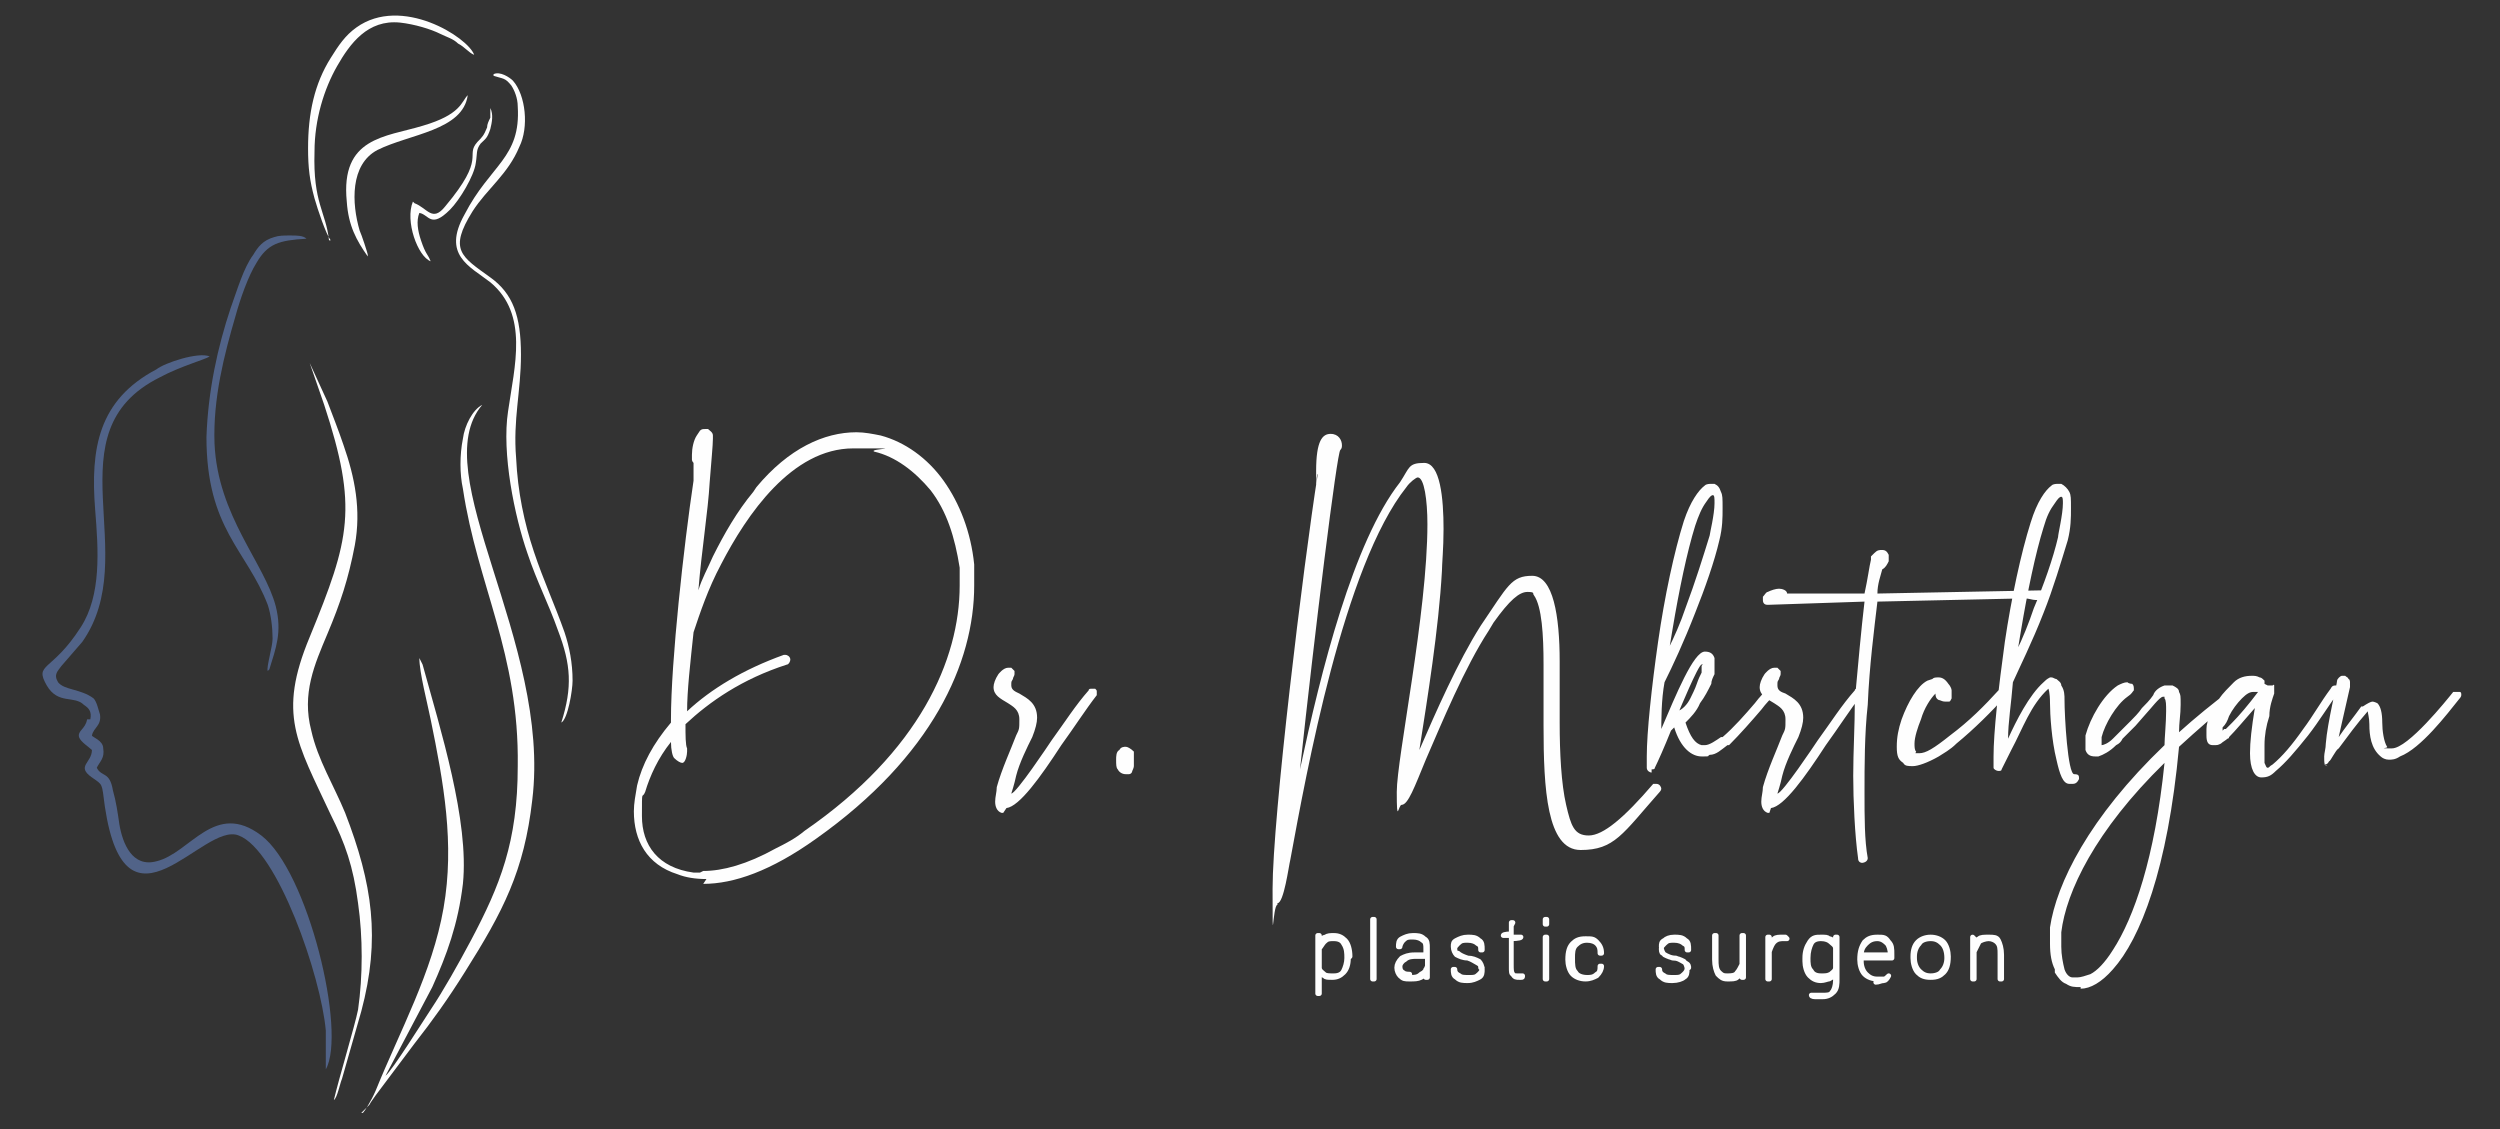 <?xml version="1.0" encoding="UTF-8"?> <svg xmlns="http://www.w3.org/2000/svg" id="_Слой_1" data-name="Слой_1" version="1.1" viewBox="0 0 155 70"><rect x="0" y="0" width="155" height="70" fill="#333333" stroke="none"/><defs><style> .st0, .st1 { fill-rule: evenodd; } .st0, .st2 { fill: #fefefe; } .st3 { fill: none; stroke: #fefefe; stroke-linecap: round; stroke-linejoin: round; stroke-width: .3px; } .st1 { fill: #516388; } </style></defs><path class="st3" d="M83.6,59.4c0,.4-.1.7-.3.9s-.4.3-.7.3-.4,0-.5-.1c-.2-.1-.3-.2-.3-.3v1.4h-.1v-1.7h0v-1.1h0v-.8h.1v.4c.1-.1.2-.3.4-.3.1-.1.3-.1.5-.1.3,0,.5.1.7.3s.3.6.3,1h0ZM83.5,59.4c0-.3,0-.6-.2-.9-.1-.2-.3-.3-.6-.3s-.4,0-.6.2c-.1.1-.2.3-.3.4v1.2c0,.2.2.3.3.4.1.1.3.1.6.1s.5-.1.6-.3.2-.5.2-.8h0ZM85.2,60.7h-.1v-3.7h.1v3.7ZM88.5,60.2c0,.1-.2.3-.4.4-.2.1-.4.1-.7.1s-.4,0-.6-.2c-.1-.1-.2-.3-.2-.5s.1-.4.3-.6c.2-.1.4-.2.8-.2h.7v-.4c0-.2,0-.4-.2-.5-.1-.1-.3-.2-.6-.2s-.4,0-.6.2c-.1.1-.2.3-.2.4h-.1c0-.2,0-.4.2-.5.2-.1.4-.2.7-.2s.5,0,.7.2c.2.1.2.3.2.6v1.3c0,0,0,.2,0,.2,0,.1,0,.2,0,.3h-.1c0-.1,0-.2,0-.3s0-.1,0-.2h0ZM87.4,60.6c.3,0,.5,0,.7-.2.2-.1.3-.2.4-.5v-.6h-.7c-.2,0-.5,0-.7.2-.2.1-.3.3-.3.4s0,.3.2.4c.1.1.3.1.4.1h0ZM91.8,60c0-.1,0-.2-.2-.3s-.3-.2-.6-.3c-.3,0-.5-.1-.7-.2-.1-.1-.2-.3-.2-.5s0-.3.2-.4c.2-.1.4-.2.7-.2s.5,0,.7.2c.2.1.2.3.2.6h-.1c0-.2,0-.3-.2-.4-.1-.1-.3-.2-.6-.2s-.4,0-.6.2c-.1.1-.2.2-.2.3s0,.3.2.3c.1.1.3.2.6.3.3,0,.5.1.7.2.1.1.2.3.2.5s0,.4-.2.5c-.2.1-.4.2-.7.2s-.5,0-.7-.2c-.2-.1-.2-.3-.2-.5h.1c0,.2.1.3.3.4.1.1.3.1.6.1s.4,0,.6-.2c.1-.1.2-.2.2-.4h0ZM93.7,57.4v.7h.6c0,.1-.6.1-.6.1v1.8c0,.2,0,.4.1.4,0,.1.2.1.3.1h.3c0,.1,0,.1-.1.1h-.1c-.2,0-.3,0-.4-.2-.1-.1-.1-.3-.1-.6v-1.8h-.5c0-.1.5-.1.5-.1v-.7h.1ZM95.9,60.7h-.1v-2.6h.1v2.6ZM95.9,57.3h-.1v-.3h.1v.3ZM98.4,60.6c.2,0,.4,0,.6-.2.2-.1.2-.3.2-.5h.1c0,.2-.1.4-.3.6-.2.1-.4.2-.7.2s-.6-.1-.8-.3c-.2-.2-.3-.6-.3-.9h0c0-.5.1-.8.3-1,.2-.2.4-.3.8-.3s.5,0,.7.2c.2.2.3.4.3.7h-.1c0-.2,0-.4-.2-.6-.1-.1-.3-.2-.6-.2s-.5.1-.7.3c-.2.2-.2.5-.2.8h0c0,.4,0,.7.2.9.1.2.4.3.7.3h0ZM104.7,60c0-.1,0-.2-.2-.3s-.3-.2-.6-.3c-.3,0-.5-.1-.7-.2-.1-.1-.2-.3-.2-.5s0-.3.2-.4c.1-.1.3-.2.6-.2s.5,0,.7.2c.2.1.2.3.2.6h-.1c0-.2,0-.3-.2-.4-.1-.1-.3-.2-.6-.2s-.4,0-.6.2c-.1.1-.2.2-.2.3s0,.3.1.3c.1.1.3.2.6.3.3,0,.5.1.7.2.1.1.2.3.2.5s0,.4-.2.5c-.1.1-.4.2-.7.2s-.5,0-.7-.2c-.2-.1-.2-.3-.2-.5h.1c0,.2.1.3.3.4.1.1.3.1.6.1s.4,0,.6-.2c.1-.1.2-.2.2-.4h0ZM108,60.2c0,.2-.2.3-.3.4-.1.1-.3.1-.6.1s-.4-.1-.6-.3c-.1-.2-.2-.5-.2-.9v-1.5h.1v1.5c0,.3,0,.6.2.8s.3.2.5.2.5,0,.6-.2c.1-.1.2-.3.3-.5v-1.8h.1v1.5h0v1.1h-.1v-.5ZM110.8,58.2h-.2c-.2,0-.4,0-.6.2-.1.1-.2.3-.3.6v1.7h-.1v-2.6h.1v.4s0,.1,0,.1c0-.2.2-.3.3-.4s.3-.1.5-.1h.2ZM111.9,59.4c0-.4.1-.7.3-1s.4-.3.7-.3.4,0,.5.1c.2,0,.3.2.4.3v-.4h.1v.8h0v1.1h0v.7c0,.3,0,.6-.2.8s-.4.3-.7.3-.2,0-.4,0c-.1,0-.3,0-.3-.1h0c.1,0,.2,0,.3,0s.2,0,.4,0c.3,0,.5,0,.6-.2.1-.1.2-.4.2-.7v-.4c-.1.1-.2.2-.4.3-.1,0-.3.1-.5.1-.3,0-.5-.1-.7-.3s-.3-.6-.3-.9h0ZM112.1,59.4c0,.3,0,.6.2.8.1.2.3.3.6.3s.4,0,.6-.1c.1-.1.3-.2.3-.4v-1.2c0-.2-.2-.3-.3-.4-.1-.1-.3-.2-.6-.2s-.5.1-.6.3c-.1.2-.2.5-.2.9h0ZM116.4,60.7c-.3,0-.6-.1-.8-.3-.2-.2-.3-.6-.3-.9h0c0-.5.1-.8.3-1.1.2-.2.4-.3.8-.3s.5,0,.7.3c.2.2.2.4.2.8v.2h-1.9v.2c0,.3.1.6.3.8s.4.3.7.3.3,0,.4,0c.1,0,.2-.1.3-.2h0c-.1.2-.2.3-.3.3-.2,0-.3.1-.5.1h0ZM116.4,58.2c-.3,0-.5.1-.7.3-.2.2-.3.4-.3.7h1.8c0-.3-.1-.6-.2-.7s-.3-.3-.6-.3h0ZM118.6,59.3c0-.4.1-.7.3-.9.2-.2.5-.3.8-.3s.6.1.8.3c.2.2.3.6.3.9h0c0,.5-.1.8-.3,1-.2.2-.4.3-.8.3s-.6-.1-.8-.3c-.2-.2-.3-.6-.3-.9h0ZM118.7,59.4c0,.3.1.6.3.8.2.2.4.3.7.3s.6-.1.7-.3c.2-.2.3-.5.3-.8h0c0-.4-.1-.7-.3-.9-.2-.2-.4-.3-.7-.3s-.6.1-.7.3c-.2.2-.3.5-.3.8h0ZM122.3,58.1v.5c.1-.2.2-.3.4-.4.1-.1.3-.1.6-.1s.5,0,.6.2c.1.2.2.5.2.9v1.5h-.1v-1.5c0-.4,0-.6-.2-.8-.1-.1-.3-.2-.5-.2s-.5.1-.6.2c-.1.2-.2.4-.3.6v1.7h-.1v-1.3h0v-1.2h.1Z"></path><path class="st2" d="M83.6,59.4c0,.4-.1.7-.3.9s-.4.3-.7.3-.4,0-.5-.1c-.2-.1-.3-.2-.3-.3v1.4h-.1v-1.7h0v-1.1h0v-.8h.1v.4c.1-.1.2-.3.4-.3.1-.1.3-.1.5-.1.3,0,.5.1.7.3s.3.6.3,1h0ZM83.5,59.4c0-.3,0-.6-.2-.9-.1-.2-.3-.3-.6-.3s-.4,0-.6.2c-.1.1-.2.3-.3.4v1.2c0,.2.2.3.3.4.1.1.3.1.6.1s.5-.1.6-.3.2-.5.2-.8h0ZM85.2,60.7h-.1v-3.7h.1v3.7ZM88.5,60.2c0,.1-.2.3-.4.4-.2.1-.4.1-.7.1s-.4,0-.6-.2c-.1-.1-.2-.3-.2-.5s.1-.4.3-.6c.2-.1.4-.2.8-.2h.7v-.4c0-.2,0-.4-.2-.5-.1-.1-.3-.2-.6-.2s-.4,0-.6.2c-.1.1-.2.3-.2.4h-.1c0-.2,0-.4.2-.5.2-.1.4-.2.7-.2s.5,0,.7.2c.2.1.2.3.2.6v1.3c0,0,0,.2,0,.2,0,.1,0,.2,0,.3h-.1c0-.1,0-.2,0-.3s0-.1,0-.2h0ZM87.4,60.6c.3,0,.5,0,.7-.2.2-.1.3-.2.4-.5v-.6h-.7c-.2,0-.5,0-.7.2-.2.1-.3.3-.3.4s0,.3.2.4c.1.1.3.1.4.1h0ZM91.8,60c0-.1,0-.2-.2-.3s-.3-.2-.6-.3c-.3,0-.5-.1-.7-.2-.1-.1-.2-.3-.2-.5s0-.3.2-.4c.2-.1.4-.2.7-.2s.5,0,.7.2c.2.1.2.3.2.6h-.1c0-.2,0-.3-.2-.4-.1-.1-.3-.2-.6-.2s-.4,0-.6.2c-.1.1-.2.2-.2.3s0,.3.2.3c.1.1.3.2.6.3.3,0,.5.1.7.2.1.1.2.3.2.5s0,.4-.2.5c-.2.1-.4.2-.7.2s-.5,0-.7-.2c-.2-.1-.2-.3-.2-.5h.1c0,.2.1.3.3.4.1.1.3.1.6.1s.4,0,.6-.2c.1-.1.2-.2.2-.4h0ZM93.7,57.4v.7h.6c0,.1-.6.1-.6.1v1.8c0,.2,0,.4.1.4,0,.1.2.1.3.1h.3c0,.1,0,.1-.1.1h-.1c-.2,0-.3,0-.4-.2-.1-.1-.1-.3-.1-.6v-1.8h-.5c0-.1.5-.1.5-.1v-.7h.1ZM95.9,60.7h-.1v-2.6h.1v2.6ZM95.9,57.3h-.1v-.3h.1v.3ZM98.4,60.6c.2,0,.4,0,.6-.2.2-.1.2-.3.2-.5h.1c0,.2-.1.4-.3.6-.2.1-.4.2-.7.2s-.6-.1-.8-.3c-.2-.2-.3-.6-.3-.9h0c0-.5.1-.8.3-1,.2-.2.4-.3.8-.3s.5,0,.7.2c.2.2.3.4.3.7h-.1c0-.2,0-.4-.2-.6-.1-.1-.3-.2-.6-.2s-.5.1-.7.3c-.2.2-.2.5-.2.8h0c0,.4,0,.7.2.9.1.2.4.3.7.3h0ZM104.7,60c0-.1,0-.2-.2-.3s-.3-.2-.6-.3c-.3,0-.5-.1-.7-.2-.1-.1-.2-.3-.2-.5s0-.3.2-.4c.1-.1.3-.2.6-.2s.5,0,.7.2c.2.1.2.3.2.6h-.1c0-.2,0-.3-.2-.4-.1-.1-.3-.2-.6-.2s-.4,0-.6.2c-.1.1-.2.2-.2.3s0,.3.1.3c.1.1.3.2.6.3.3,0,.5.1.7.2.1.1.2.3.2.5s0,.4-.2.5c-.1.1-.4.2-.7.2s-.5,0-.7-.2c-.2-.1-.2-.3-.2-.5h.1c0,.2.1.3.3.4.1.1.3.1.6.1s.4,0,.6-.2c.1-.1.2-.2.2-.4h0ZM108,60.2c0,.2-.2.3-.3.4-.1.1-.3.1-.6.1s-.4-.1-.6-.3c-.1-.2-.2-.5-.2-.9v-1.5h.1v1.5c0,.3,0,.6.2.8s.3.2.5.2.5,0,.6-.2c.1-.1.2-.3.3-.5v-1.8h.1v1.5h0v1.1h-.1v-.5ZM110.8,58.2h-.2c-.2,0-.4,0-.6.2-.1.1-.2.3-.3.6v1.7h-.1v-2.6h.1v.4s0,.1,0,.1c0-.2.2-.3.3-.4s.3-.1.5-.1h.2ZM111.9,59.4c0-.4.1-.7.3-1s.4-.3.7-.3.4,0,.5.1c.2,0,.3.2.4.3v-.4h.1v.8h0v1.1h0v.7c0,.3,0,.6-.2.8s-.4.3-.7.3-.2,0-.4,0c-.1,0-.3,0-.3-.1h0c.1,0,.2,0,.3,0s.2,0,.4,0c.3,0,.5,0,.6-.2.1-.1.2-.4.2-.7v-.4c-.1.1-.2.2-.4.3-.1,0-.3.1-.5.1-.3,0-.5-.1-.7-.3s-.3-.6-.3-.9h0ZM112.1,59.4c0,.3,0,.6.2.8.1.2.3.3.6.3s.4,0,.6-.1c.1-.1.3-.2.3-.4v-1.2c0-.2-.2-.3-.3-.4-.1-.1-.3-.2-.6-.2s-.5.1-.6.3c-.1.2-.2.5-.2.9h0ZM116.4,60.7c-.3,0-.6-.1-.8-.3-.2-.2-.3-.6-.3-.9h0c0-.5.1-.8.3-1.1.2-.2.4-.3.8-.3s.5,0,.7.3c.2.2.2.4.2.8v.2h-1.9v.2c0,.3.1.6.3.8s.4.3.7.3.3,0,.4,0c.1,0,.2-.1.3-.2h0c-.1.2-.2.3-.3.3-.2,0-.3.1-.5.1h0ZM116.4,58.2c-.3,0-.5.1-.7.3-.2.2-.3.4-.3.7h1.8c0-.3-.1-.6-.2-.7s-.3-.3-.6-.3h0ZM118.6,59.3c0-.4.1-.7.3-.9.2-.2.5-.3.8-.3s.6.1.8.3c.2.2.3.6.3.9h0c0,.5-.1.8-.3,1-.2.2-.4.3-.8.3s-.6-.1-.8-.3c-.2-.2-.3-.6-.3-.9h0ZM118.7,59.4c0,.3.1.6.3.8.2.2.4.3.7.3s.6-.1.7-.3c.2-.2.3-.5.3-.8h0c0-.4-.1-.7-.3-.9-.2-.2-.4-.3-.7-.3s-.6.1-.7.3c-.2.2-.3.5-.3.8h0ZM122.3,58.1v.5c.1-.2.2-.3.4-.4.1-.1.3-.1.6-.1s.5,0,.6.2c.1.2.2.5.2.9v1.5h-.1v-1.5c0-.4,0-.6-.2-.8-.1-.1-.3-.2-.5-.2s-.5.1-.6.2c-.1.2-.2.4-.3.6v1.7h-.1v-1.3h0v-1.2h.1Z"></path><path class="st0" d="M22.4,69s0,0,0,0l.5-.5c.1-.2.2-.3.4-.6l2.4-3.2c1.1-1.4,2.1-2.8,3.1-4.4,2.4-3.8,3.7-6.3,4.2-10.7,1.2-9.8-6.7-20.3-3.1-24.5-.6.3-1.1,1.3-1.2,2.1-.2,1-.2,2.2,0,3.1.9,6,3.5,10.2,3.4,17.2,0,4.7-1.1,7.4-2.9,10.8-.8,1.5-1.7,3.1-2.5,4.3-.4.6-2.4,3.8-2.8,4.1l2.9-5.5c.9-2,1.6-3.9,1.9-6.4.4-3.9-1.4-9.6-2.5-13.6l-.2-.4c0,.9.5,2.8.7,3.8.8,3.9,1.5,7.7.8,11.7s-2.7,7.6-4.2,11.3c-.3.7-.7,1.3-.8,1.4h0Z"></path><path class="st0" d="M20.3,24.9l-1.1-2.4.9,2.6c2.1,6.4,1.6,8.3-.9,14.4-2,4.8-.8,6.5,1.3,11,.9,1.8,1.4,3.2,1.7,5.5.3,2.1.3,4.5,0,6.6-.2,1-1.2,4.3-1.5,5.6.2-.1.4-1.1.5-1.3l1.2-4.2c1.2-4.5.7-7.9-1-12.3-.7-1.7-1.7-3.3-2.1-5.1-.6-2.3.2-4.1,1-6,.8-1.9,1.3-3.4,1.7-5.5.4-2.2,0-4.2-.7-6.2-.3-.9-.7-1.9-1-2.7h0Z"></path><path class="st1" d="M5.4,44.6c-.1.6-.6.7-.5,1.1.1.3.6.6.8.8,0,.8-1,1,0,1.7.7.5.6.3.8,1.8,1.3,8.7,6.1.9,8.3,1.8,2.4.9,5.1,8.7,5.4,12.1,0,.8,0,1.8,0,2.4,1.3-2.3-1.1-12.3-4-14.5-2.9-2.2-4.4,1.1-6.5,1.6-1.5.4-2.1-1.1-2.3-2.3-.1-.7-.2-1.4-.4-2.1-.2-1.2-.7-.8-1-1.4.2-.4.5-.6.4-1.2,0-.5-.7-.7-.7-.8s0,0,0,0c.1-.5.6-.6.5-1.3-.1-.3-.2-.8-.4-1-.8-.6-1.8-.5-2.2-1-.3-.5,0-.7.2-1l1.3-1.5c3.8-5.4-2-13,4.8-16.4,1.3-.7,2.8-1.1,3.1-1.3-.7-.3-2.8.4-3.3.8-3.6,1.9-4.1,4.9-3.8,8.7.2,2.5.4,5.3-.9,7.3-1.8,2.8-2.9,2.2-2.1,3.6.7,1.2,1.7.6,2.3,1.2.3.2.5.4.4.9h0ZM16.7,41.5c.4-1.3.8-2.3.4-3.9-.7-2.7-3.6-5.6-3.8-10.1-.1-2.8.6-5.5,1.3-7.9.3-1.1.8-2.5,1.3-3.3.7-1.2,1.4-1.4,3.1-1.5-.2-.2-.6-.2-1-.2-.4,0-.7,0-1,.1-.7.2-1,.6-1.3,1.1-.6.8-1,2.2-1.4,3.3-.8,2.4-1.4,5.1-1.5,8,0,5.7,2.5,7,3.8,10.4.2.6.3,1.4.3,2.1,0,.5-.4,1.8-.3,2h0Z"></path><path class="st0" d="M30.6,4.7c.6.2.7.1,1.1.6.2.3.4.8.4,1.3.2,3.2-1.7,3.6-3.3,6.7-1.4,2.5.3,3.2,1.6,4.2,2.4,2,1.5,5.2,1.1,8-.4,2.6.4,6.5,1.2,8.8.6,1.8,1.3,3.1,1.9,4.8.8,2.1.9,3.5.2,5.7.4-.2.7-2,.7-2.6,0-1.1-.2-2.1-.5-3-.6-1.7-1.3-3.2-1.9-5-.6-1.8-1-3.7-1.1-5.8-.2-2.4.3-4.1.3-6.4,0-2.4-.5-3.8-1.9-4.8-1.8-1.3-2.6-1.7-1.1-4.1.9-1.4,2.2-2.3,2.9-4,.6-1.2.4-3.2-.4-4.1-.2-.2-.8-.6-1.2-.4h0Z"></path><path class="st0" d="M20.4,14.9c-.2-1.8-1-2.3-.9-5.5,0-2,.6-3.9,1.4-5.3.8-1.4,1.9-2.9,3.9-2.7.9.1,1.9.4,2.5.7.4.2.8.3,1.1.6.4.2.7.6,1,.7-.4-1.1-4.5-3.7-7.3-1.7-.7.5-1.1,1.1-1.6,1.9-1,1.6-1.4,3.4-1.4,5.6,0,1.2.1,2,.4,3.1.2.7.7,2.2,1,2.6h0Z"></path><path class="st0" d="M22.8,15.8c0-.1-.4-1.3-.5-1.5-.5-1.7-.6-4.1,1.1-5,2-1,5.3-1.2,5.6-3.4-.4.4-.4,1.2-2.8,1.9-2.3.7-5.1.7-4.7,4.7.1,1.5.6,2.4,1.3,3.4h0Z"></path><path class="st0" d="M25.6,12.5c-.5,1.2.3,3.4,1.1,3.7-.2-.5-.3-.4-.6-1.3-.2-.6-.3-1.2-.1-1.7.6.1.7,1,1.9-.2.6-.6,1.5-2.1,1.6-2.9.1-.6,0-.8.3-1.2.3-.3.4-.3.6-.9.1-.4.2-.9,0-1.3v.6c-.1.2-.2.4-.2.6-.2.5-.3.6-.6.9-.8.9.6.9-2,4-.8,1-1.1.1-1.9-.2h0Z"></path><path class="st2" d="M43.6,54.8c1.9,0,4.2-.8,7-2.8,7.2-5.1,9.8-10.9,9.8-15.7s0-.9,0-1.3c-.2-2-.9-3.8-1.9-5.2-1-1.4-2.4-2.4-3.9-2.8-.5-.1-1-.2-1.5-.2-2,0-4.2,1-6.2,3.4l-.2.3h0c-1,1.2-1.8,2.6-2.5,4-.3.7-.7,1.4-.9,2.1.2-2.5.6-4.9.7-6.7.1-1.3.2-2.3.2-2.7v-.2c0-.2-.2-.3-.3-.4,0,0-.1,0-.2,0-.1,0-.2,0-.3.1h0s-.2.3-.2.3c-.2.3-.3.8-.3,1.2v.3c0,.1.1.2.1.2v1.1c-.6,4-1.4,11.2-1.4,14.8v.2c-1.1,1.3-1.8,2.6-2.1,3.9-.1.6-.2,1.1-.2,1.6,0,1.8.8,3.3,2.7,3.9.5.2,1.1.3,1.8.3h0ZM43.4,54.1h-.4c-2.2-.3-3.2-1.7-3.2-3.5s0-1,.2-1.5c.3-1,.8-2.1,1.6-3.1,0,.5.1.9.2,1,.2.2.4.3.5.3.2,0,.3-.5.3-.7v-.2c-.1-.2-.1-.8-.1-1.5,1.5-1.4,3.5-2.8,6.3-3.7.1,0,.2-.2.2-.3h0c0-.2-.2-.3-.3-.3h-.1c-2.5.9-4.5,2.1-6,3.5,0-1.3.2-3,.4-4.9.4-1.2.9-2.7,1.7-4.2,1.6-3.1,4.4-7.2,8.2-7.2s.9,0,1.3.2c1.3.3,2.5,1.2,3.5,2.4,1,1.3,1.5,2.9,1.8,4.8v1.1c0,4.6-2.5,10.3-9.6,15.2-.6.5-1.2.8-1.8,1.1-1.8,1-3.3,1.4-4.5,1.4h0ZM62.4,50.1c.8-.1,2.1-1.9,3.4-3.9.8-1.1,1.5-2.2,2.2-3.1,0,0,0-.1,0-.2s0-.1-.1-.2c0,0-.1,0-.2,0-.1,0-.2,0-.2.1-.8.9-1.5,2-2.3,3.1-.2.3-2.2,3.3-2.5,3.3,0,0,.2-.6.3-1.1.2-.8.7-1.8,1-2.4.2-.5.3-.9.3-1.2,0-.9-.6-1.2-1.1-1.5-.2-.1-.5-.2-.5-.5s0-.2.1-.4c0-.1.1-.2.1-.3s0-.1,0-.2c0,0-.1-.1-.2-.2,0,0-.1,0-.2,0-.3,0-.6.4-.6.4-.2.3-.3.6-.3.8,0,.5.4.7.9,1,.3.2.7.4.7,1s0,.6-.2,1c-.3.8-.9,2.1-1.2,3.2,0,.3-.1.6-.1.9,0,.3.1.6.4.7,0,0,.1,0,.1,0h0ZM69.7,48c0,0,.2,0,.3,0,.1,0,.2-.1.2-.2,0,0,.1-.2.1-.3,0,0,0-.1,0-.2,0-.1,0-.2,0-.2v-.2c0-.1,0-.2,0-.3-.2-.2-.4-.3-.5-.3s-.3,0-.4.2c-.2.1-.2.4-.2.6h0c0,.3,0,.5.1.6.1.2.3.3.5.3h0Z"></path><path class="st2" d="M79.2,56c.4,0,.7-2.3.8-2.7,1-5.4,3.3-18.2,7.2-23.1.2-.3.6-.6.7-.6.4,0,.6,1.4.6,2.9,0,5.5-1.9,14.5-1.9,16.6s.1.8.3.8c.4,0,.8-1.1,1.5-2.8,1-2.3,2.4-5.7,3.9-8l.3-.5h0c1-1.4,1.6-1.9,2.1-1.9s.3.1.4.2c.5.7.6,2.5.6,4.3v3.8c0,3.9.2,7.7,2.3,7.7s2.6-1,4.9-3.6c0,0,.1-.1.1-.2,0-.1-.1-.3-.3-.3s-.2,0-.2,0c-1.8,2.1-3.1,3.2-4,3.2s-1.1-.6-1.4-1.9c-.3-1.3-.4-3.2-.4-5.1s0-2.6,0-3.8c0-2.8-.4-5.3-1.7-5.3s-1.5.6-3.2,3.1c-1.4,2.2-2.8,5.4-3.8,7.7.5-3.2,1.2-7.5,1.4-11.1,0-.4.1-1.4.1-2.6,0-1.9-.2-4.1-1.2-4.1s-.9.3-1.5,1.2c-2.9,3.7-4.9,11.7-6.2,17.8.9-8.4,2.3-19.7,2.5-19.8.1-.1.1-.2.1-.3,0-.3-.2-.7-.7-.7s-.9.4-.9,2.3,0,.1.1.2c-.9,5.7-2.8,21.3-2.8,25.7s0,1,.3,1h0ZM103.5,40.2l.2-1.2c.4-2.4.9-4.8,1.4-6.4.2-.6.4-1.1.7-1.5.2-.3.3-.4.4-.4s.1.2.1.5c0,.7-.3,1.9-.3,2-.4,1.3-.9,2.9-1.5,4.5-.3.9-.7,1.8-1.1,2.6h0ZM102.4,47.7c.1,0,.2,0,.2-.1.2-.4.6-1.3,1-2.3l.2-.2h0c.4,1.3,1.1,1.8,1.7,1.8s.3,0,.5-.1c.4,0,.7-.3,1.1-.6h.1c.7-.7,1.4-1.5,2-2.2.3-.4.6-.7.8-.9,0,0,0-.1,0-.2,0-.1,0-.1,0-.2,0,0-.1-.1-.2-.1s-.2,0-.2.1c-.2.2-.5.5-.8.9-.6.7-1.3,1.5-2,2.1h-.1c-.3.2-.7.5-1,.5h-.2c-.4-.1-.7-.5-1-1.4h0c.3-.3.7-.7.9-1.2.3-.4.5-.8.7-1.2,0-.2.1-.4.2-.6,0-.1,0-.2,0-.3,0-.1,0-.3,0-.4v-.3c-.1-.3-.3-.4-.6-.4h0c-.7,0-1.8,2.7-2.7,4.8v.3c0-.9,0-2.1.2-3.2.5-1,1.2-2.5,1.9-4.3.6-1.5,1.2-3.2,1.5-4.5.2-.8.2-1.4.2-2s0-.8-.1-1c-.1-.3-.2-.4-.4-.5h-.2c-.1,0-.3,0-.4.1-.4.3-.9,1-1.3,2.2-.6,1.9-1.2,4.7-1.6,7.5-.4,2.8-.7,5.6-.7,7.1v.7c0,.2.2.3.3.3h0ZM104.1,44.1c0,0,1.2-2.9,1.4-2.9s0,0,0,.1v.4c-.1.2-.2.4-.3.7-.1.3-.3.7-.4.9-.2.4-.5.7-.8.8h0ZM109.8,50.1c.8-.1,2.1-1.9,3.4-3.9.8-1.1,1.5-2.2,2.2-3.1,0,0,0-.1,0-.2s0-.1,0-.2c0,0-.2,0-.2,0-.1,0-.2,0-.2.1-.8.9-1.5,2-2.3,3.1-.2.3-2.2,3.3-2.5,3.3,0,0,.2-.6.3-1.1.2-.8.7-1.8,1-2.4.2-.5.3-.9.3-1.2,0-.9-.6-1.2-1.1-1.5-.3-.1-.5-.2-.5-.5s0-.2.1-.4c0-.1.1-.2.1-.3s0-.1,0-.2c0,0-.1-.1-.2-.2,0,0-.1,0-.2,0-.3,0-.6.4-.6.4-.2.3-.3.6-.3.8,0,.5.4.7.9,1,.3.2.7.4.7,1s0,.6-.2,1c-.3.8-.9,2.1-1.2,3.2,0,.3-.1.6-.1.9,0,.3.1.6.4.7,0,0,.1,0,.1,0h0ZM115.4,53.5c.2,0,.4-.1.4-.3h0c-.2-1.1-.2-2.5-.2-4.1s0-3.6.2-5.4c.1-2.4.4-4.7.6-6.4l9.1-.2h0c.3,0,.5.1.7.1h.5s.2-.1.2-.1c.1,0,.2-.2.2-.3,0,0,0-.1-.2-.2,0,0-.1,0-.2,0l-10.3.2c0-.6.2-1.1.3-1.5.2-.1.3-.3.4-.5v-.4c-.1-.2-.2-.3-.4-.3s-.3,0-.5.2l-.2.2c0,0,0,.1,0,.2-.1.4-.2,1.2-.4,2.1h-4.8c0-.2-.3-.3-.5-.3s-.5.1-.7.2c-.1,0-.2.2-.3.3,0,0,0,0,0,.2h0c0,.2.1.3.3.3l6-.2c-.2,1.7-.4,3.9-.6,6.1,0,1.6-.1,3.2-.1,4.7s.1,3.7.3,5.1c0,.2.1.3.3.3h0ZM119.5,42.2c-.6.3-1.2,1.3-1.6,2.4-.2.6-.3,1.1-.3,1.7s.1.8.4,1c.1.2.3.2.6.2s.9-.2,1.6-.6c.3-.2.7-.4,1.1-.8,1.1-.9,2.2-2,3.1-3,0,0,0-.1,0-.2s0-.2,0-.2-.1,0-.2,0c-.1,0-.2,0-.2,0-1,1.1-1.9,2-3.1,2.9-1,.8-1.5,1.1-1.9,1.1s-.2,0-.2-.1c-.1-.1-.1-.3-.1-.5,0-.4.2-1,.4-1.5.2-.7.6-1.3.9-1.6,0,.1,0,.3.2.4.1,0,.2.1.4.1s.1,0,.2,0c.1,0,.1,0,.2-.2,0,0,0-.2,0-.3s0-.1,0-.2c0-.1-.1-.3-.2-.4-.2-.3-.4-.4-.6-.4s-.3,0-.4.1h0ZM125.1,40.3l.2-1.2c.4-2.4.9-4.8,1.4-6.4.2-.7.4-1.1.7-1.5.2-.3.3-.4.4-.4s.1.2.1.4c0,.7-.3,1.9-.3,2.1-.3,1.3-.9,3-1.5,4.4-.3.9-.7,1.9-1.1,2.7h0ZM128.5,48.6c.2,0,.3-.1.4-.3,0-.2,0-.3-.3-.3-.4,0-.6-3.6-.6-4.6,0-.3,0-.6-.2-.9,0-.2-.2-.3-.3-.4-.1,0-.2-.1-.3-.1h-.1c-.2.1-.3.2-.4.3-.9.8-1.7,2.4-2.2,3.5,0-1,.2-2.2.3-3.5.4-.9,1.2-2.5,1.9-4.3.6-1.5,1.1-3.2,1.5-4.5.2-.8.2-1.4.2-2s0-.8-.1-1c-.1-.2-.3-.4-.5-.5h-.2c-.1,0-.3,0-.4.1-.4.3-.9,1-1.3,2.3-.6,1.9-1.2,4.7-1.6,7.4-.4,2.9-.7,5.6-.7,7.1v.7c0,.1.2.2.3.2s.2,0,.2-.1l.6-1.2c.7-1.3,1.2-2.8,2.3-3.8h0s0,0,0,0c0,0,.1.2.1.9s.1,2.3.4,3.5c.2.9.4,1.5.8,1.5h0ZM129,61.3c.6,0,1.3-.4,2-1.2,1.7-1.9,3.4-6.2,4.1-13.8,1.1-1,2.3-2.1,3.7-3.1,0,0,.1-.1.1-.2v-.2c-.1,0-.2-.1-.3-.1s-.1,0-.2,0c-1.2.9-2.3,1.8-3.3,2.7,0-.6.1-1.1.1-1.7s0-.6-.1-.8c0-.2-.2-.3-.4-.4-.1,0-.2,0-.3,0h-.2c-.3.1-.6.3-.7.6h0c-.2.3-.5.6-.7.8-.2.3-.5.6-.7.8-.3.3-.6.6-.8.8h0s-.3.3-.3.3c-.3.3-.6.4-.7.4h0c0-.2,0-.3,0-.5.2-.8.9-2,1.6-2.5.3-.2.3-.3.4-.4h0c0-.2,0-.3-.1-.4,0,0-.2,0-.3-.1-.2,0-.4.1-.6.2-.9.6-1.7,2-2,3.1,0,.2,0,.4,0,.6s0,.3,0,.3c.1.3.3.4.6.4h.2c.3-.1.7-.3,1.1-.7.2-.1.3-.2.4-.4l.8-.8.7-.8c.2-.2.8-1,1-1,0,0,0,0,.1,0t0,.1c.1.1.1.4.1.8,0,.7-.1,1.7-.1,2.1-4.7,4.5-6.7,8.6-7.1,11.3,0,.3,0,.7,0,1,0,.7.1,1.2.3,1.6v.2c.2.3.4.6.7.7.3.2.5.2.9.2h0ZM128.8,60.6c-.1,0-.2,0-.3,0-.2,0-.4-.2-.5-.5h0c-.1-.4-.2-.9-.2-1.4s0-.6,0-.9c.3-2.5,2.1-6.3,6.4-10.5-.6,5.9-1.9,9.6-3.2,11.6-.5.8-1,1.3-1.4,1.5-.3.1-.6.2-.8.2h0ZM137.8,45.3v-.2c.2-.2.3-.4.4-.7.2-.4.5-.8.8-1.1.3-.3.5-.4.7-.4h.1c0,0,.1,0,.2,0-.6.8-1.2,1.5-1.6,1.9-.1.1-.3.3-.4.4h-.1ZM140.4,42.4v-.2c-.1-.1-.2-.2-.3-.2-.2-.1-.3-.1-.5-.1-.4,0-.8.1-1.1.4-.3.3-.7.7-.9,1-.4.7-.8,1.3-.8,1.9,0,.2,0,.3,0,.4h0c0,.4.1.6.4.6s.3,0,.5-.1c.1-.1.3-.2.4-.3,0,0,.1,0,.1-.1h0c.4-.4.9-1,1.6-1.8-.2,1.2-.3,2.1-.3,2.8,0,1,.3,1.5.7,1.5s.6-.1.9-.4c.6-.5,1.2-1.2,2-2.2.7-.9,1.3-1.9,1.9-2.7h0c0-.2,0-.3-.1-.4,0,0,0,0-.1,0s-.2,0-.3.2c-.6.8-1.1,1.7-1.7,2.5-.7,1-1.3,1.7-1.9,2.2-.2.1-.2.2-.3.2s-.1-.1-.2-.3v-.6s0-.5,0-.5c0-.6.1-1.2.3-1.8,0-.6.2-1.1.3-1.4v-.2s0-.2,0-.2c0,0,0,0,0-.1s-.1,0-.1,0h-.3ZM144.1,47.4c.1,0,.2,0,.3-.2.1,0,.4-.7.6-.8.6-.8,1.1-1.5,1.8-2.3h0c0,.1.1.4.1.8,0,.7.1,1.5.7,2,.1.1.3.2.5.2s.4,0,.7-.2c1.3-.5,2.9-2.6,3.7-3.6,0,0,.1-.1.1-.2,0-.1,0-.2-.1-.2h-.2c0,0-.2,0-.2,0-.4.5-2.8,3.5-3.8,3.5s-.2,0-.3-.1c-.2-.3-.3-1-.3-1.5,0-.6-.1-1-.3-1.2,0,0-.2-.1-.3-.1s-.3.1-.6.3h-.1c-.5.7-1,1.3-1.4,1.9l.2-.9.5-2.2v-.2c0,0,0-.1,0-.1,0,0,0-.2-.1-.2,0-.1-.1-.1-.2-.2-.1,0-.2,0-.2,0-.1,0-.3.2-.3.3,0,.2-.6,2.6-.7,3.9,0,.3-.1.6-.1.8,0,.4,0,.6.2.6h0Z"></path></svg> 